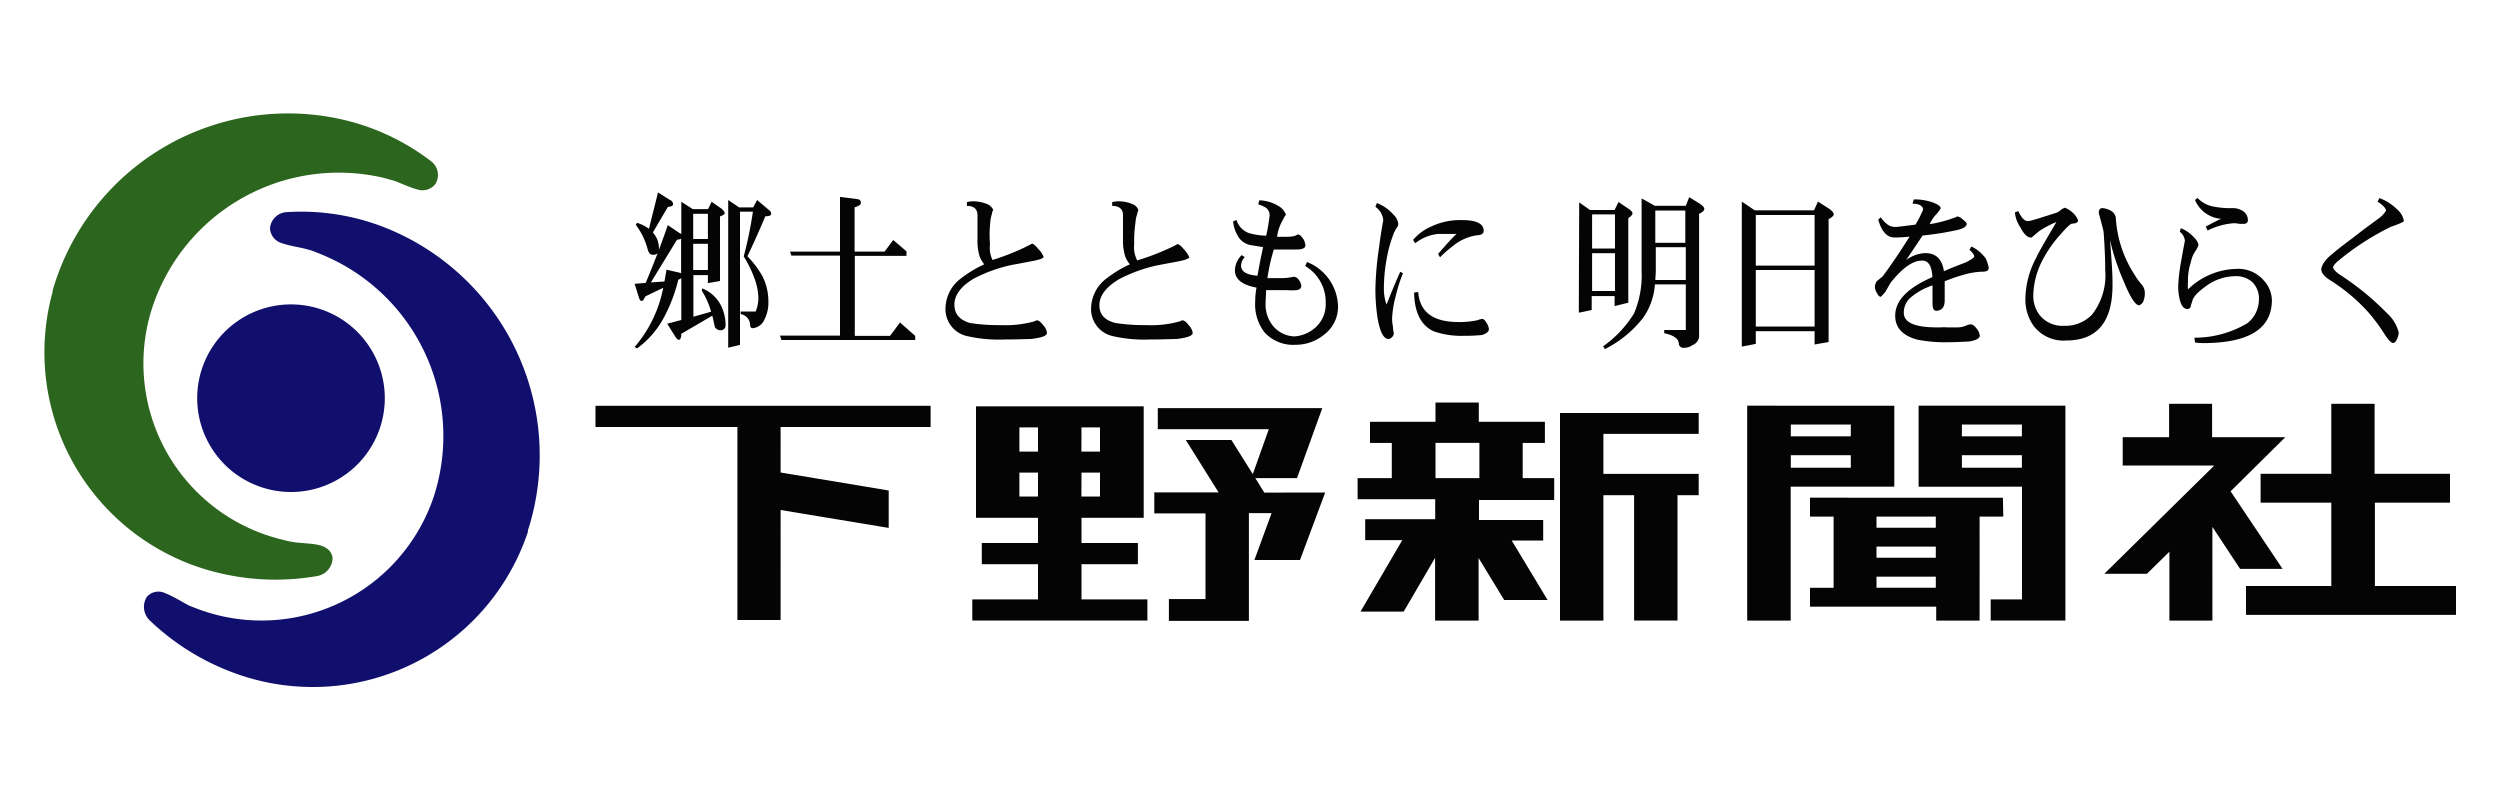 <svg id="レイヤー_1" data-name="レイヤー 1" xmlns="http://www.w3.org/2000/svg" viewBox="0 0 250 80"><path d="M108.15,56.42h5.64V54.3h-5.64V51.78h6.22V40.63H97.6V51.78h6.2V54.3H98.18v2.12h5.62v3.52H97.23v2.11h17.51V59.94h-6.59Zm0-13.68H110v2.42h-1.86Zm-4.35,6.91h-1.86V47.26h1.86Zm0-4.49h-1.86V42.74h1.86Zm4.35,2.1H110v2.39h-1.86Zm18.28,2-.9-1.45h4.17l2.53-7H115.78v2.11h11.1l-1.6,4.49L123.14,44h-4.56l3.28,5.24h-6.43v2.1h5.12v8.57h-3.66v2.18h8V51.31h2.27L125.44,56H130l2.52-6.75ZM59.55,42.7H73.74V62h4.32V51l10.81,1.79V49.05l-10.81-1.8V42.7h15V40.58H59.55ZM156,62.06h4.34V49.52h3.07V62.05h4.34V49.52h2.12V47.39h-9.53v-4h9.53V41.3H156Zm67.06-12.93,5.47-5.41h-7.32V40.38h-4.3v3.34h-4.64v2.83h9.16l-11,10.83h4.26l2.25-2.21v6.89h4.3V52.69l2.77,4.2h4.25Zm-70.79-4.84h2.22V42.18h-6.61V40.25h-4.33v1.93H137v2.11h2.18v3.52h-3.42v2.11h7.76v2h-7v2.09h3.71l-4.18,7.15h4.32l3.14-5.38,0,6.28h4.35V55.8L150.42,60h4.34l-3.59-5.95h3.15V52H147.9v-2h7.52V47.81h-3.15Zm-4.33,3.52h-4.39V44.29h4.39Zm43.92.86H202.2V59.94h-3.13v2.11h7.47V40.57H191.86Zm4.33-6.22h6v1.18h-6Zm0,3.07h6v1.25h-6Zm41.3,13.08V50.27H245V47.38h-7.54v-7h-4.33v7h-7.07v2.89h7.07V58.6H224.6v2.89h21V58.6Zm-37.2-8.83H181v1.89h2.36v7.12H181v1.89h12.62v1.39h4.34V51.66h2.37Zm-6.71,9h-5.93V57.67h5.93Zm0-3h-5.93V54.66h5.93Zm0-3h-5.93V51.66h5.93Zm-4.15-12.2H174.72V62.06h4.35V48.67h10.36Zm-4.35,6.2h-6V45.52h6Zm0-3.14h-6V42.45h6Z" style="fill:#050404"/><path d="M66.78,22.51l1.16.79a.52.52,0,0,1,.19.12V20.18l1.15.73h1.53l.35-.73,1,.69c.21.2.31.35.31.45s-.15.21-.47.32V28.1l-1.21.21v-.8H69.34v4.16l1.77-.5a8.1,8.1,0,0,0-.94-2.12l.06-.21a3.63,3.63,0,0,1,1.89,1.75,4.49,4.49,0,0,1,.44,1.92c0,.35-.22.52-.54.52a.69.69,0,0,1-.53-.31c-.09-.42-.17-.8-.26-1.15l-3.1,1.81c0,.39-.11.6-.23.6s-.19-.07-.3-.21l-.88-1.4L68.13,32V27.82a1.4,1.4,0,0,1-.3.15,15.93,15.93,0,0,1-1.37,3.65,9.16,9.16,0,0,1-2.75,3.22l-.25-.14a12.73,12.73,0,0,0,2.86-5.92l-1.79.86c-.14.31-.26.46-.36.46s-.19-.09-.26-.29l-.45-1.43,1.11-.09Q65.89,25.13,66.78,22.51Zm-1-3.28L67,20a.45.45,0,0,1,.31.42c0,.15-.18.24-.52.27l-1.5,2.55c.07.1.14.18.21.29a2.28,2.28,0,0,1,.39,1.36c0,.4-.21.59-.56.59s-.36-.12-.52-.39a7.13,7.13,0,0,0-1.23-2.61l.12-.2a4.09,4.09,0,0,1,1.2.6C65.21,21.57,65.54,20.35,65.8,19.23Zm2.33,8.09V23.87a1.11,1.11,0,0,1-.41.1l-2.61,4.27,1.35-.09c.08-.38.14-.77.21-1.18l1.35.31Zm1.21-5.94V23.9h1.47V21.38Zm0,3V27h1.47V24.38ZM75.71,20,77,21.09a.42.42,0,0,1,.12.29c0,.16-.2.25-.59.25-.6,1.43-1.2,2.77-1.79,4a9.41,9.41,0,0,1,1.51,2,5.63,5.63,0,0,1,.59,2.55A3.68,3.68,0,0,1,76.42,32a1.4,1.4,0,0,1-1.16.82c-.15,0-.23-.11-.25-.34a1.12,1.12,0,0,0-.94-1.07v-.26h1.5a3.76,3.76,0,0,0,.27-1.33,6.1,6.1,0,0,0-.4-2,11.49,11.49,0,0,0-1.07-2.18,38.41,38.41,0,0,0,.92-4.47H74V34.49l-1.18.28V20l1.09.74h1.41Z" style="fill:#050404"/><path d="M89.32,24l1.33,1.14v.45H85.48v8H89l1-1.34,1.52,1.34V34H78.14L78,33.56H84v-8H79.14L79,25.16H84V19.69l1.69.22c.27,0,.4.16.4.37s-.21.31-.63.46v4.42h3Z" style="fill:#050404"/><path d="M104.7,33.29c0,.3-.56.49-1.62.61-.49,0-1.37.05-2.66.05a14.28,14.28,0,0,1-3.67-.33,2.76,2.76,0,0,1-2.2-2.85,3.82,3.82,0,0,1,1.56-2.94,12.23,12.23,0,0,1,2.31-1.4,3.51,3.51,0,0,1-.45-.76,5.39,5.39,0,0,1-.22-1.76c0-.73,0-1.52,0-2.37,0-.62-.35-.95-1.06-.95l0-.38a3.26,3.26,0,0,1,.53-.08,3.81,3.81,0,0,1,1.62.33c.27.19.45.37.47.55a1.16,1.16,0,0,0-.12.39,3.58,3.58,0,0,0-.17.93A11.4,11.4,0,0,0,99,24.41,2.9,2.9,0,0,0,99.25,26a24.21,24.21,0,0,0,3.2-1.25l.75-.38c.13,0,.34.18.64.54a2.26,2.26,0,0,1,.52.77c0,.17-.53.33-1.46.49-.57.11-1.12.22-1.66.31a15,15,0,0,0-3.86,1.38c-1.29.77-1.94,1.65-1.94,2.61S96,32,97,32.3a18,18,0,0,0,3,.21,11,11,0,0,0,3.39-.36l.28-.12c.19,0,.39.15.63.47A1.38,1.38,0,0,1,104.7,33.29Z" style="fill:#050404"/><path d="M119.27,33.29c0,.3-.58.49-1.62.61-.48,0-1.37.05-2.68.05a14.25,14.25,0,0,1-3.66-.33,2.77,2.77,0,0,1-2.2-2.85,3.82,3.82,0,0,1,1.56-2.94,11.74,11.74,0,0,1,2.32-1.4,2.66,2.66,0,0,1-.46-.76,5.34,5.34,0,0,1-.23-1.76c0-.73,0-1.52,0-2.37,0-.62-.35-.95-1.08-.95l0-.38a3.52,3.52,0,0,1,.54-.08,3.69,3.69,0,0,1,1.6.33,1,1,0,0,1,.48.55,1.16,1.16,0,0,0-.12.39,3.57,3.57,0,0,0-.18.93,12.41,12.41,0,0,0-.12,2.08,2.88,2.88,0,0,0,.3,1.63A23.92,23.92,0,0,0,117,24.79a7.77,7.77,0,0,0,.75-.38c.15,0,.35.18.66.54a2.86,2.86,0,0,1,.52.77c-.05.17-.54.33-1.47.49l-1.66.31a15.17,15.17,0,0,0-3.86,1.38c-1.3.77-2,1.65-2,2.61s.54,1.52,1.62,1.79a17.8,17.8,0,0,0,3,.21,10.86,10.86,0,0,0,3.38-.36l.28-.12c.19,0,.4.15.63.47A1.4,1.4,0,0,1,119.27,33.29Z" style="fill:#050404"/><path d="M133.8,30.56a3.47,3.47,0,0,1-1.41,2.92,4.48,4.48,0,0,1-2.88,1,3.85,3.85,0,0,1-3.07-1.26,4.55,4.55,0,0,1-.92-3.05,7.87,7.87,0,0,1,.13-1.41c-1.43-.26-2.16-.84-2.16-1.73a2.2,2.2,0,0,1,.68-1.52l.31.21a1.19,1.19,0,0,0-.37.85c0,.59.55.92,1.64,1,.17-1,.36-1.94.56-2.86l-1.26-.2a1.93,1.93,0,0,1-1.1-.66,3.5,3.5,0,0,1-.64-1.71l.34-.14a2,2,0,0,0,1.28,1.32,7.11,7.11,0,0,0,1.69.25,19.69,19.69,0,0,0,.34-2,.91.91,0,0,0-.39-.81,3.87,3.87,0,0,0-.75-.33l.11-.4a3.93,3.93,0,0,1,1.95.59,1.6,1.6,0,0,1,.72.88c-.06,0-.17.2-.34.54a4.42,4.42,0,0,0-.55,1.64h.72a4.67,4.67,0,0,0,1-.07l.38-.17c.14,0,.3.16.52.45a1.52,1.52,0,0,1,.21.66c0,.27-.34.41-.93.4-.26,0-.67,0-1.23,0s-.76,0-1,0a19.65,19.65,0,0,0-.64,2.86h1.08a5.82,5.82,0,0,0,1.57-.14.69.69,0,0,1,.49.32,1.06,1.06,0,0,1,.25.6c0,.21-.14.36-.43.42a6.16,6.16,0,0,1-1.09,0c-.85,0-1.52,0-2,0,0,.48-.05.89-.05,1.27a3.38,3.38,0,0,0,.78,2.36,2.92,2.92,0,0,0,2.1,1,3.49,3.49,0,0,0,2-.8,3.1,3.1,0,0,0,1.13-2.51,4.19,4.19,0,0,0-2.05-3.73l.18-.4A4.9,4.9,0,0,1,133.8,30.56Z" style="fill:#050404"/><path d="M140.3,27.32a14.86,14.86,0,0,0-.7,2.18,11,11,0,0,0-.39,2.28,4.25,4.25,0,0,0,.09.91c0,.09,0,.27.07.55s-.21.63-.52.66c-.51,0-.88-.78-1.11-2.2a19.14,19.14,0,0,1-.2-2.78,31.87,31.87,0,0,1,.38-4.27c.07-.6.2-1.48.41-2.64a1.85,1.85,0,0,0-.79-1.33l.15-.38a4.28,4.28,0,0,1,1.68,1.19,1.48,1.48,0,0,1,.46.91.73.73,0,0,1-.18.41l-.22.39a13,13,0,0,0-.78,2.79,16,16,0,0,0-.26,2.87,4.79,4.79,0,0,0,.26,1.6c.77-1.92,1.23-3,1.38-3.28Zm8.07-4.26c0,.31-.23.45-.69.47a4.92,4.92,0,0,0-2.45,1.12A11.87,11.87,0,0,0,144,25.73l-.19-.34c.83-.95,1.44-1.64,1.85-2-.93,0-1.54,0-1.82,0a4.36,4.36,0,0,0-2.32.94l-.21-.34a5,5,0,0,1,1.86-1.36,6.7,6.7,0,0,1,3-.62C147.62,22,148.36,22.36,148.37,23.06Zm.52,9.85c0,.26-.26.46-.69.59a16,16,0,0,1-1.8.08,8.36,8.36,0,0,1-3.06-.46c-1.26-.61-1.89-1.89-1.93-3.86l.41-.06q.23,2.94,3.84,3a8.56,8.56,0,0,0,2.09-.18,2.24,2.24,0,0,1,.45-.13c.16,0,.3.13.45.39A1.33,1.33,0,0,1,148.89,32.91Z" style="fill:#050404"/><path d="M157.92,20.24,159,21h2.46l.39-.8,1.11.75c.19.15.29.28.29.39s-.14.29-.42.47v8.46l-1.37.34v-1h-2.29V31l-1.29.27Zm1.29,4.61h2.29V21.44h-2.29Zm0,4.25h2.29V25.32h-2.29Zm4.95-9.26,1.32.74h3.1l.34-.86,1.09.67c.28.2.42.36.42.51s-.17.32-.52.48V33.5a1,1,0,0,1-.64,1,1.46,1.46,0,0,1-.92.28.45.45,0,0,1-.47-.4c0-.52-.54-.86-1.46-1.06V33h2.16V28.44h-3.09a6.58,6.58,0,0,1-1.17,3.33,11.26,11.26,0,0,1-3.83,3.14l-.18-.28a11.16,11.16,0,0,0,3.1-3.3,9.72,9.72,0,0,0,.75-4.22ZM165.53,28h3.05V24.72h-3v2.4Q165.56,27.56,165.53,28Zm0-3.72h3V21.05h-3Z" style="fill:#050404"/><path d="M174.18,20.16l1.29.87h5.93l.4-.87,1.21.78c.25.21.37.37.37.49s-.17.31-.52.48V34.2l-1.4.25V33.12h-5.88v1.27l-1.4.27Zm1.4,6.4h5.88V21.5h-5.88Zm0,6.09h5.88V27h-5.88Z" style="fill:#050404"/><path d="M198.88,26.78a.38.38,0,0,1-.24.34,1.87,1.87,0,0,1-.52.05,7.82,7.82,0,0,0-1.87.34,15.43,15.43,0,0,0-1.78.62V30c0,.69-.25,1-.72,1.07s-.5-.33-.5-.93v-1.6a6.57,6.57,0,0,0-2.11,1.15,2,2,0,0,0-.76,1.58c0,1,1.11,1.47,3.34,1.47l.32,0a4.08,4.08,0,0,1,.69,0h1a2.23,2.23,0,0,0,.86-.17,1.52,1.52,0,0,1,.46-.14c.2,0,.39.14.59.4a1.37,1.37,0,0,1,.34.73c0,.29-.42.5-1.16.6-.38,0-1,.06-1.84.06a14.19,14.19,0,0,1-3.26-.26c-1.48-.4-2.2-1.21-2.2-2.39,0-1.5,1.23-2.78,3.72-3.86-.06-1.1-.39-1.65-1-1.65-1,0-2,.74-3.19,2.23l-.5.87a3.68,3.68,0,0,1-.47.52c-.13,0-.26-.12-.38-.36a1.3,1.3,0,0,1-.21-.61,1,1,0,0,1,.21-.61c.17-.13.33-.28.55-.44.82-1.1,1.73-2.44,2.71-4a13.66,13.66,0,0,1-1.5.09c-.78,0-1.31-.64-1.64-1.79l.26-.23a2.6,2.6,0,0,0,.81.81,1.4,1.4,0,0,0,.76.15c.07,0,.69-.07,1.9-.23a10.67,10.67,0,0,0,.77-1.53c-.08-.37-.43-.56-1.07-.56l.13-.43a5.55,5.55,0,0,1,2,.34c.42.17.65.34.7.53a2.85,2.85,0,0,1-.44.61,3.22,3.22,0,0,0-.67,1,13.58,13.58,0,0,0,2.53-.67l.25-.11a1.05,1.05,0,0,1,.52.3c.28.2.41.37.41.48-.06.26-.39.46-1,.59a29,29,0,0,1-3.42.54L190.62,26a3.42,3.42,0,0,1,1.91-.69c1.07,0,1.69.61,1.86,1.81q.83-.37,2.16-.87c.54-.27.83-.47.87-.58s-.16-.43-.47-.68l.18-.34a3.65,3.65,0,0,1,1.45,1.21A4.62,4.62,0,0,1,198.88,26.78Z" style="fill:#050404"/><path d="M214.48,29.19a2.24,2.24,0,0,1-.17,1,.75.75,0,0,1-.4.34c-.38,0-.92-.86-1.57-2.47A22.38,22.38,0,0,1,211,24c.17,2.08.27,3.59.25,4.53,0,3.69-1.56,5.52-4.64,5.52a3.74,3.74,0,0,1-3.26-1.48,4.52,4.52,0,0,1-.81-2.72,8.92,8.92,0,0,1,1.1-4.11c.16-.39.84-1.56,2-3.54a10.38,10.38,0,0,0-1.68.88c-.14.11-.36.29-.63.53s-.22.15-.29.13c-.32,0-.66-.35-1-1a3.14,3.14,0,0,1-.55-1.5l.34-.13c.29.63.61,1,.94,1s1.2-.31,2.83-.82a1.29,1.29,0,0,0,.52-.33,2.59,2.59,0,0,1,.36-.19,2.32,2.32,0,0,1,.75.46,2.1,2.1,0,0,1,.58.8c0,.22-.24.33-.58.33-.16,0-.54.34-1.15,1.05A12.14,12.14,0,0,0,204.26,26a8,8,0,0,0-.93,3.45,3.17,3.17,0,0,0,.69,2.13,2.93,2.93,0,0,0,2.4,1,3.67,3.67,0,0,0,2.79-1.13,6.35,6.35,0,0,0,1.31-4.45c0-1.31-.07-2.53-.15-3.67,0-.25-.19-.87-.44-1.84a.57.57,0,0,1-.05-.19c0-.33.12-.49.36-.49a2,2,0,0,1,.74.21,1,1,0,0,1,.6.73,11.66,11.66,0,0,0,1.87,5.71,7.07,7.07,0,0,0,.66.93A1.32,1.32,0,0,1,214.48,29.19Z" style="fill:#050404"/><path d="M227.19,30q0,4.28-6.8,4.31a6.56,6.56,0,0,1-.89-.06l-.06-.48a10.31,10.31,0,0,0,5.3-1.45A3,3,0,0,0,225.89,30a2.3,2.3,0,0,0-.68-1.81,2.44,2.44,0,0,0-1.7-.57,5,5,0,0,0-3,1.06c-.79.57-1.24,1.07-1.3,1.51a2,2,0,0,0-.14.48.34.34,0,0,1-.33.23c-.34,0-.6-.3-.76-.91a5.72,5.72,0,0,1-.16-1.4,17.7,17.7,0,0,1,.33-2.66c.1-.59.21-1.2.34-1.85a1.33,1.33,0,0,0-.51-.91l.11-.35a3.57,3.57,0,0,1,1.38,1,1.31,1.31,0,0,1,.38.66,2,2,0,0,1-.29.6,3.07,3.07,0,0,0-.49,1.2,5.48,5.48,0,0,0-.27,1.94,3.56,3.56,0,0,0,0,.72,7.15,7.15,0,0,1,4.81-2.05,3.36,3.36,0,0,1,2.79,1.18A3,3,0,0,1,227.19,30Zm-2.4-8c0,.26-.15.39-.47.39H224a4.93,4.93,0,0,0-.57-.07,7,7,0,0,0-2.67.73l-.19-.39c.84-.45,1.35-.71,1.54-.78A3.08,3.08,0,0,1,219.5,20l.25-.21a2.88,2.88,0,0,0,1.62.87,8.5,8.5,0,0,0,1.92.15,1.89,1.89,0,0,1,1,.29A1.09,1.09,0,0,1,224.79,22Z" style="fill:#050404"/><path d="M240.39,22.1c0,.07-.42.28-1.28.57a26.53,26.53,0,0,0-5.33,3.45c-.3.27-.47.48-.47.62s.2.38.57.66a27.25,27.25,0,0,1,4.81,3.91,3.87,3.87,0,0,1,1.18,1.93,1.54,1.54,0,0,1-.16.64c-.12.28-.25.42-.41.42s-.46-.28-.83-.86a17.78,17.78,0,0,0-1.67-2.25,18.22,18.22,0,0,0-3.74-3.14c-.62-.38-.93-.76-.93-1.11s.38-1,1.11-1.55c.29-.27,1-.83,2.11-1.65.57-.46,1.46-1.12,2.66-2a2.72,2.72,0,0,0,.59-.67c0-.26-.34-.57-.84-.91l.18-.35a4.8,4.8,0,0,1,1.76,1.12A1.91,1.91,0,0,1,240.39,22.1Z" style="fill:#050404"/><path d="M38.48,39.84a9.38,9.38,0,1,0-9.37,9.36A9.38,9.38,0,0,0,38.48,39.84Z" style="fill:#110f6d"/><path d="M52.79,53.19h0s0-.06,0-.07,0,0,0-.07h0A24.5,24.5,0,0,0,38.17,22.63a22.84,22.84,0,0,0-9.6-1.41A1.76,1.76,0,0,0,27,22.83a1.62,1.62,0,0,0,1.24,1.5c.67.26,2.08.46,2.47.6a5.23,5.23,0,0,1,.92.31A19.62,19.62,0,0,1,43.39,49.62,18.17,18.17,0,0,1,19.73,60.88c-.3-.12-.58-.21-.91-.37s-1.59-.93-2.27-1.18a1.55,1.55,0,0,0-1.87.36A1.88,1.88,0,0,0,14.93,62a24.26,24.26,0,0,0,8.31,5.23A22.68,22.68,0,0,0,52.79,53.19Z" style="fill:#110f6d"/><path d="M5.26,29.2h0a.11.11,0,0,0,0-.07s0,0,0-.06h0A24.5,24.5,0,0,1,34.44,12a23,23,0,0,1,8.74,4.18,1.72,1.72,0,0,1,.38,2.19,1.62,1.62,0,0,1-1.86.56c-.7-.16-2-.79-2.37-.88s-.63-.18-.95-.26A19.63,19.63,0,0,0,15,31.5,18.13,18.13,0,0,0,28.38,54a6.76,6.76,0,0,0,1,.21c.38.09,1.82.12,2.53.3.91.22,1.31.76,1.35,1.33a1.87,1.87,0,0,1-1.47,1.75A24.15,24.15,0,0,1,22,57.32,22.67,22.67,0,0,1,5.26,29.2Z" style="fill:#2b651e"/></svg>